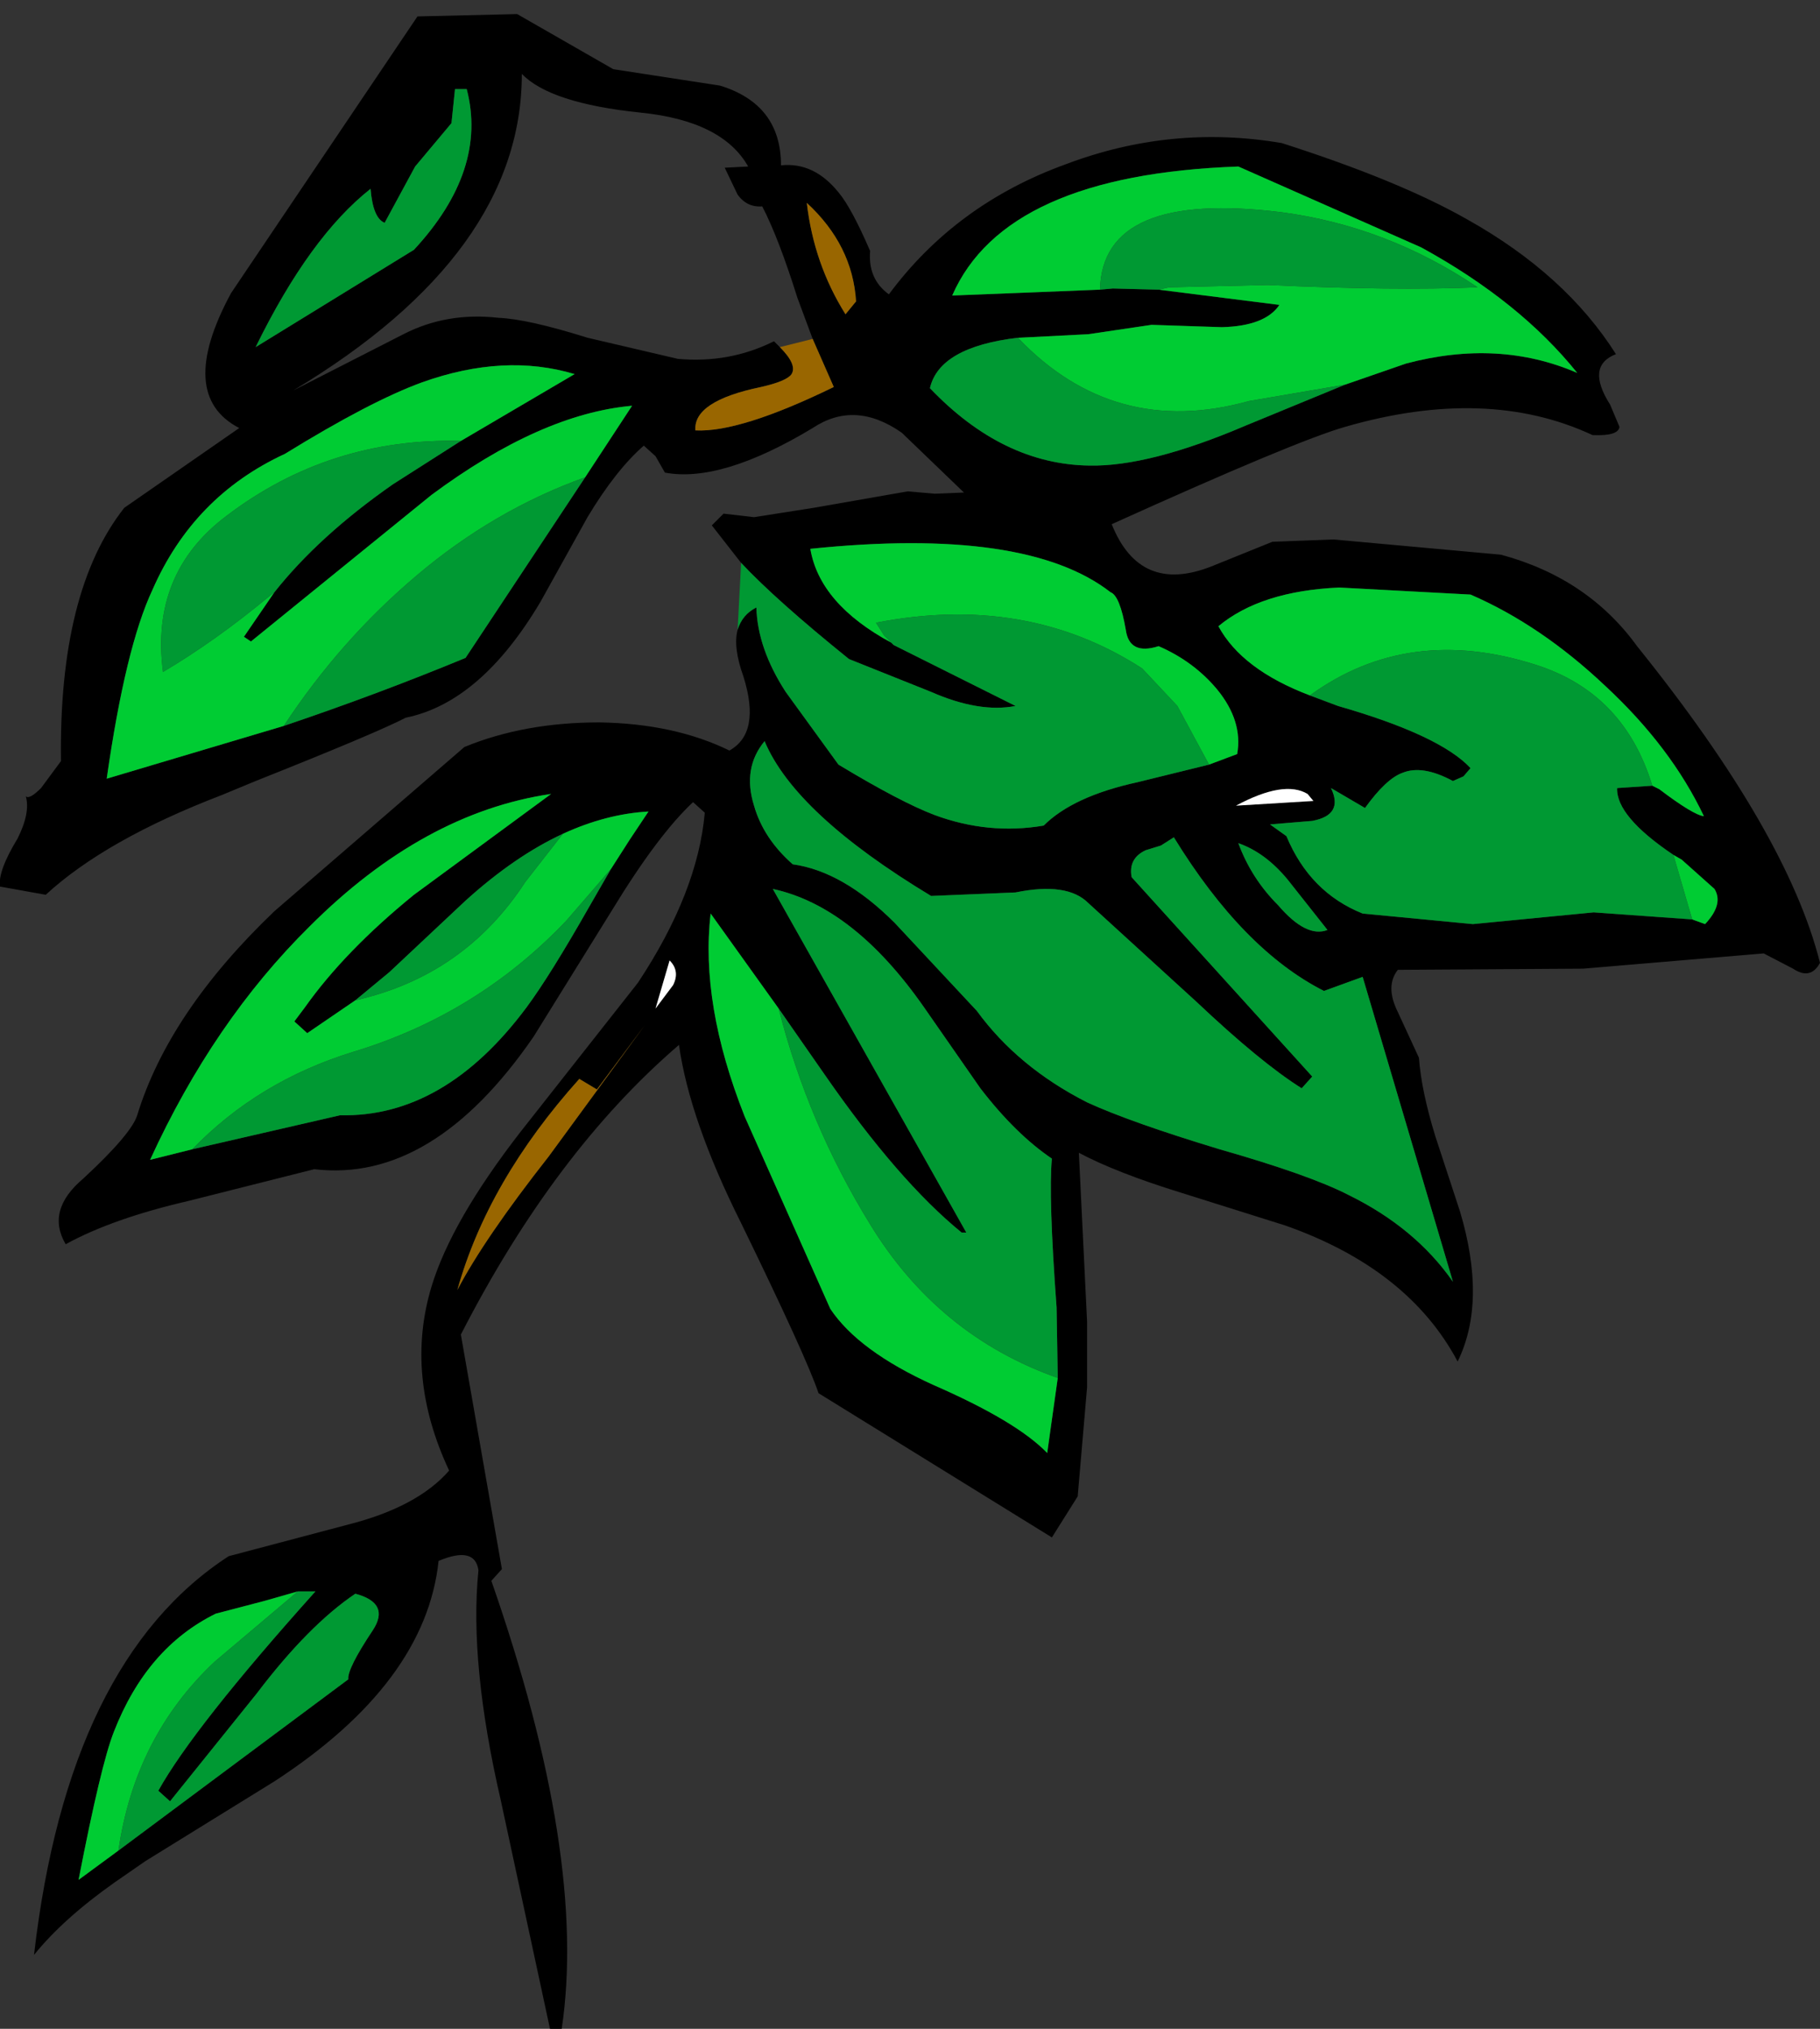 <?xml version="1.0" encoding="UTF-8" standalone="no"?>
<svg xmlns:xlink="http://www.w3.org/1999/xlink" height="86.5px" width="77.6px" xmlns="http://www.w3.org/2000/svg">
  <rect width="100%" height="100%" fill="#333333" stroke="none"/>
  <g transform="matrix(1.0, 0.0, 0.0, 1.0, 38.8, 43.25)">
    <path d="M-7.2 -19.25 L-8.45 -20.85 -7.95 -21.35 -6.65 -21.2 -4.1 -21.6 -0.1 -22.3 1.05 -22.2 2.3 -22.25 -0.35 -24.8 Q-2.35 -26.2 -4.15 -25.0 -8.05 -22.65 -10.45 -23.1 L-10.85 -23.8 -11.35 -24.25 Q-12.55 -23.2 -13.75 -21.2 L-15.75 -17.6 Q-18.3 -13.3 -21.5 -12.65 -22.75 -12.0 -27.9 -9.95 L-29.35 -9.35 Q-34.3 -7.45 -36.85 -5.1 L-38.8 -5.45 Q-38.9 -6.1 -38.05 -7.5 -37.5 -8.6 -37.7 -9.3 -37.55 -9.15 -37.05 -9.65 L-36.2 -10.8 Q-36.3 -18.05 -33.5 -21.6 L-28.6 -25.0 Q-31.3 -26.4 -28.95 -30.75 L-21.0 -42.55 -16.75 -42.65 -12.65 -40.3 -8.1 -39.6 Q-5.5 -38.8 -5.5 -36.2 -4.1 -36.35 -3.05 -35.05 -2.5 -34.4 -1.7 -32.55 -1.8 -31.35 -0.9 -30.7 1.95 -34.55 6.65 -36.25 11.15 -37.95 15.85 -37.15 20.85 -35.55 23.75 -33.9 27.95 -31.55 30.1 -28.15 28.8 -27.65 29.85 -26.0 L30.25 -25.05 Q30.2 -24.65 29.1 -24.7 24.6 -26.8 18.55 -25.05 16.45 -24.45 8.6 -20.9 9.8 -17.9 12.85 -19.1 L15.45 -20.15 18.05 -20.25 25.2 -19.6 Q28.9 -18.6 31.0 -15.7 37.4 -7.75 38.8 -2.2 38.4 -1.45 37.65 -1.95 L36.4 -2.6 28.7 -1.95 20.8 -1.9 Q20.25 -1.2 20.8 -0.1 L21.7 1.85 Q21.8 3.25 22.4 5.2 L23.45 8.4 Q24.6 12.25 23.35 14.8 21.25 10.85 16.0 9.0 L11.55 7.6 Q8.8 6.75 7.2 5.9 L7.55 13.1 7.55 15.9 7.15 20.55 6.05 22.3 -3.9 16.15 Q-4.4 14.65 -7.2 8.9 -9.4 4.5 -9.85 1.3 -15.15 5.85 -19.15 13.65 L-17.4 23.65 -17.85 24.15 Q-13.75 35.9 -14.85 43.25 L-15.35 43.25 -17.45 33.5 Q-18.8 27.65 -18.4 23.7 -18.55 22.65 -20.1 23.3 -20.65 28.5 -27.1 32.7 L-32.6 36.1 -33.9 37.0 Q-36.1 38.55 -37.35 40.1 -35.9 27.55 -29.05 23.1 L-23.95 21.75 Q-21.0 21.0 -19.65 19.45 -21.55 15.4 -20.4 11.6 -19.55 8.8 -16.6 5.0 L-11.6 -1.35 Q-9.05 -5.2 -8.75 -8.6 L-9.25 -9.05 Q-10.75 -7.65 -12.7 -4.45 L-16.05 0.95 Q-20.35 7.2 -25.4 6.6 L-30.75 7.95 Q-34.0 8.7 -36.0 9.8 -36.85 8.35 -35.25 7.0 -33.2 5.1 -32.95 4.3 -31.6 -0.1 -27.1 -4.4 L-19.0 -11.4 Q-16.45 -12.45 -13.25 -12.45 -10.05 -12.4 -7.7 -11.25 -6.35 -12.0 -7.1 -14.4 -7.55 -15.65 -7.35 -16.4 -7.15 -17.05 -6.55 -17.35 -6.5 -15.6 -5.3 -13.75 L-3.05 -10.65 Q-0.4 -9.05 1.05 -8.5 3.35 -7.65 5.7 -8.05 6.95 -9.3 9.7 -9.9 L12.75 -10.65 13.95 -11.1 Q14.2 -12.5 13.1 -13.85 12.1 -15.05 10.6 -15.7 9.35 -15.3 9.2 -16.4 8.95 -17.85 8.55 -18.0 4.95 -20.8 -4.25 -19.85 -3.85 -17.5 -0.8 -15.85 L-0.7 -15.75 4.5 -13.15 Q2.95 -12.85 0.9 -13.75 L-2.6 -15.15 Q-5.7 -17.65 -7.2 -19.25 M18.55 -26.85 L21.15 -27.75 Q25.1 -28.8 28.45 -27.35 26.0 -30.4 21.8 -32.7 L14.0 -36.15 Q4.05 -35.8 1.8 -30.65 L8.1 -30.9 8.65 -30.95 10.6 -30.9 15.75 -30.25 Q15.15 -29.35 13.3 -29.3 L10.3 -29.4 7.6 -29.0 4.65 -28.85 4.6 -28.85 Q1.25 -28.45 0.85 -26.7 3.95 -23.45 7.65 -23.4 10.2 -23.35 14.3 -25.1 L18.55 -26.85 M17.05 -13.6 L18.25 -13.15 Q22.6 -11.9 23.9 -10.5 L23.6 -10.15 23.15 -9.95 Q21.85 -10.65 21.0 -10.3 20.3 -10.05 19.4 -8.8 L17.95 -9.65 Q18.5 -8.5 17.15 -8.25 L15.35 -8.1 16.05 -7.6 Q17.05 -5.2 19.3 -4.3 L24.0 -3.85 29.15 -4.35 33.35 -4.05 33.9 -3.85 Q34.7 -4.7 34.3 -5.35 L32.9 -6.6 32.55 -6.8 Q30.1 -8.45 30.15 -9.65 L31.65 -9.75 31.95 -9.6 Q33.4 -8.5 33.85 -8.45 32.45 -11.4 29.65 -14.0 26.9 -16.6 23.9 -17.9 L18.3 -18.2 Q14.95 -18.05 13.15 -16.55 14.15 -14.7 17.05 -13.6 M16.1 -5.75 Q15.15 -6.9 14.0 -7.3 14.55 -5.8 15.7 -4.65 16.9 -3.25 17.8 -3.6 L16.1 -5.75 M17.2 -9.1 L16.95 -9.4 Q15.95 -10.0 13.9 -8.9 L17.2 -9.1 M6.3 15.5 L6.25 12.5 Q5.9 7.75 6.05 6.15 4.5 5.1 3.0 3.15 L0.6 -0.3 Q-2.4 -4.6 -5.85 -5.35 L2.4 9.3 2.2 9.3 Q-0.5 7.1 -3.65 2.55 L-5.6 -0.25 -8.5 -4.3 Q-8.95 -0.45 -7.05 4.35 L-3.4 12.55 Q-2.2 14.35 1.0 15.8 4.55 17.35 5.85 18.7 L6.3 15.5 M10.05 -7.0 Q9.3 -6.65 9.45 -5.85 L17.15 2.65 16.7 3.15 Q14.95 2.05 12.2 -0.55 L7.6 -4.75 Q6.7 -5.65 4.5 -5.2 L0.9 -5.05 Q-4.9 -8.55 -6.2 -11.65 -7.15 -10.5 -6.65 -8.9 -6.25 -7.5 -5.0 -6.4 -2.85 -6.1 -0.65 -3.9 L2.85 -0.15 Q4.6 2.25 7.55 3.75 9.4 4.6 13.2 5.75 17.05 6.85 18.7 7.7 21.55 9.1 23.15 11.4 L19.3 -1.6 17.65 -1.0 Q14.2 -2.75 11.25 -7.55 L10.7 -7.2 10.05 -7.0 M-4.15 -28.8 L-4.8 -30.55 Q-5.6 -33.1 -6.3 -34.45 -6.95 -34.4 -7.35 -34.95 L-7.9 -36.1 -6.9 -36.15 Q-8.0 -38.1 -11.5 -38.45 -15.35 -38.85 -16.55 -40.1 -16.55 -32.45 -26.3 -26.6 L-21.6 -29.0 Q-19.75 -29.95 -17.55 -29.7 -16.3 -29.65 -13.75 -28.85 L-9.9 -27.95 Q-7.7 -27.75 -5.8 -28.7 L-5.55 -28.45 Q-4.8 -27.7 -5.05 -27.3 -5.25 -27.0 -6.35 -26.75 -9.25 -26.15 -9.15 -24.9 -7.25 -24.8 -3.25 -26.75 L-4.15 -28.8 M-2.3 -30.4 Q-2.45 -32.8 -4.4 -34.6 -4.1 -32.0 -2.75 -29.85 L-2.3 -30.4 M-13.85 -22.9 L-11.85 -25.95 Q-15.75 -25.6 -20.4 -22.15 L-28.1 -15.9 -28.4 -16.1 -27.1 -18.0 Q-25.2 -20.4 -22.05 -22.6 L-19.15 -24.45 -14.3 -27.3 Q-17.3 -28.2 -20.8 -26.95 -23.0 -26.15 -26.65 -23.9 -30.55 -22.1 -32.3 -18.1 -33.45 -15.65 -34.25 -10.05 L-26.7 -12.3 Q-22.7 -13.65 -18.95 -15.2 L-13.85 -22.9 M-19.4 -39.45 L-19.55 -38.0 -21.1 -36.15 -22.4 -33.75 Q-22.9 -33.95 -23.0 -35.2 -25.6 -33.15 -27.9 -28.45 L-21.15 -32.6 Q-18.0 -36.0 -18.9 -39.45 L-19.4 -39.45 M-23.65 -0.6 L-25.7 0.8 -26.25 0.3 -25.8 -0.3 Q-24.1 -2.7 -21.15 -5.1 L-15.3 -9.4 Q-20.75 -8.6 -25.6 -3.75 -29.7 0.3 -32.4 6.2 L-30.6 5.75 -24.3 4.3 Q-19.85 4.4 -16.35 -0.3 -15.35 -1.65 -13.7 -4.55 L-12.75 -6.2 -11.95 -7.45 -11.15 -8.65 Q-12.95 -8.55 -14.8 -7.7 -16.85 -6.75 -18.95 -4.85 L-22.2 -1.8 -23.65 -0.6 M-10.85 -0.25 L-10.1 -1.25 Q-9.8 -1.85 -10.25 -2.3 L-10.85 -0.25 M-13.35 3.2 L-14.1 2.75 Q-18.0 7.1 -19.3 11.75 -18.15 9.55 -15.4 6.05 L-11.3 0.45 -13.35 3.2 M-26.1 24.6 L-27.5 25.0 -29.6 25.55 Q-32.55 27.0 -33.95 30.6 -34.5 32.0 -35.45 36.9 L-33.75 35.65 -23.95 28.35 Q-24.0 27.9 -22.9 26.25 -22.15 25.1 -23.65 24.7 -25.65 26.05 -27.85 28.95 L-31.55 33.55 -32.05 33.1 Q-30.55 30.4 -25.35 24.6 L-26.1 24.6" fill="#000000" fill-rule="evenodd" stroke="none"/>
    <path d="M-0.8 -15.85 Q-3.85 -17.5 -4.25 -19.85 4.95 -20.8 8.55 -18.0 8.95 -17.85 9.2 -16.4 9.35 -15.3 10.6 -15.7 12.1 -15.05 13.1 -13.85 14.2 -12.5 13.95 -11.1 L12.75 -10.65 11.4 -13.15 9.9 -14.75 Q4.95 -17.95 -1.45 -16.7 L-1.1 -16.15 -0.8 -15.85 M8.1 -30.9 L1.8 -30.65 Q4.05 -35.8 14.0 -36.15 L21.8 -32.7 Q26.0 -30.4 28.45 -27.35 25.1 -28.8 21.15 -27.75 L18.55 -26.85 14.45 -26.15 Q8.7 -24.55 4.6 -28.85 L4.65 -28.85 7.6 -29.0 10.3 -29.4 13.3 -29.3 Q15.15 -29.35 15.75 -30.25 L10.6 -30.9 11.05 -31.0 15.25 -31.1 Q20.65 -30.85 24.2 -31.0 20.35 -33.6 15.85 -34.2 8.2 -35.15 8.1 -30.9 M17.05 -13.6 Q14.15 -14.7 13.15 -16.55 14.95 -18.05 18.3 -18.2 L23.9 -17.9 Q26.9 -16.6 29.65 -14.0 32.45 -11.4 33.85 -8.45 33.4 -8.5 31.95 -9.6 L31.65 -9.75 Q30.45 -13.7 26.7 -14.9 21.25 -16.65 17.05 -13.6 M32.55 -6.8 L32.9 -6.6 34.3 -5.35 Q34.7 -4.7 33.9 -3.85 L33.35 -4.05 32.55 -6.8 M6.3 15.5 L5.85 18.7 Q4.55 17.35 1.0 15.8 -2.2 14.35 -3.4 12.55 L-7.05 4.35 Q-8.95 -0.45 -8.5 -4.3 L-5.6 -0.25 Q-4.35 4.65 -1.7 8.95 1.2 13.7 6.3 15.5 M-27.1 -18.0 L-28.4 -16.1 -28.1 -15.9 -20.4 -22.15 Q-15.75 -25.6 -11.85 -25.95 L-13.85 -22.9 Q-17.75 -21.5 -21.05 -18.7 -24.3 -15.95 -26.7 -12.3 L-34.25 -10.05 Q-33.45 -15.65 -32.3 -18.1 -30.55 -22.1 -26.65 -23.9 -23.0 -26.15 -20.8 -26.95 -17.3 -28.2 -14.3 -27.3 L-19.15 -24.45 Q-24.75 -24.6 -29.15 -21.25 -32.4 -18.8 -31.85 -14.6 -29.65 -15.9 -27.35 -17.8 L-27.1 -18.0 M-30.6 5.75 L-32.4 6.2 Q-29.7 0.3 -25.6 -3.75 -20.75 -8.6 -15.3 -9.4 L-21.15 -5.1 Q-24.1 -2.7 -25.8 -0.3 L-26.25 0.3 -25.7 0.8 -23.65 -0.6 Q-19.0 -1.65 -16.4 -5.65 L-14.8 -7.7 Q-12.95 -8.55 -11.15 -8.65 L-11.95 -7.45 -12.75 -6.2 -14.65 -4.0 Q-18.45 0.0 -23.75 1.6 -27.8 2.85 -30.6 5.75 M-33.75 35.65 L-35.45 36.9 Q-34.5 32.0 -33.95 30.6 -32.55 27.0 -29.6 25.55 L-27.5 25.0 -26.1 24.6 -29.65 27.6 Q-33.05 30.8 -33.75 35.65" fill="#00cc33" fill-rule="evenodd" stroke="none"/>
    <path d="M-7.35 -16.4 L-7.2 -19.25 Q-5.7 -17.65 -2.6 -15.15 L0.9 -13.75 Q2.95 -12.85 4.5 -13.15 L-0.7 -15.75 -0.8 -15.85 -1.1 -16.15 -1.45 -16.7 Q4.95 -17.95 9.9 -14.75 L11.4 -13.15 12.75 -10.65 9.7 -9.9 Q6.95 -9.3 5.7 -8.05 3.35 -7.65 1.05 -8.5 -0.4 -9.05 -3.05 -10.65 L-5.3 -13.75 Q-6.5 -15.6 -6.55 -17.35 -7.15 -17.05 -7.35 -16.4 M18.55 -26.85 L14.3 -25.1 Q10.2 -23.35 7.65 -23.4 3.95 -23.45 0.85 -26.7 1.25 -28.45 4.6 -28.85 8.7 -24.55 14.45 -26.15 L18.55 -26.85 M10.6 -30.9 L8.65 -30.95 8.1 -30.9 Q8.2 -35.15 15.85 -34.2 20.35 -33.6 24.2 -31.0 20.65 -30.85 15.25 -31.1 L11.05 -31.0 10.6 -30.9 M33.35 -4.05 L29.15 -4.35 24.0 -3.85 19.3 -4.3 Q17.05 -5.2 16.05 -7.6 L15.35 -8.1 17.15 -8.25 Q18.5 -8.5 17.95 -9.65 L19.4 -8.8 Q20.3 -10.05 21.0 -10.3 21.85 -10.65 23.15 -9.95 L23.6 -10.15 23.9 -10.5 Q22.6 -11.9 18.25 -13.15 L17.05 -13.6 Q21.25 -16.65 26.7 -14.9 30.45 -13.7 31.65 -9.75 L30.15 -9.65 Q30.1 -8.45 32.55 -6.8 L33.35 -4.05 M16.1 -5.75 L17.8 -3.6 Q16.9 -3.25 15.7 -4.65 14.55 -5.8 14.0 -7.3 15.15 -6.9 16.1 -5.75 M10.05 -7.0 L10.7 -7.2 11.25 -7.55 Q14.2 -2.75 17.65 -1.0 L19.3 -1.6 23.15 11.4 Q21.55 9.1 18.7 7.7 17.05 6.85 13.2 5.75 9.4 4.6 7.55 3.75 4.6 2.25 2.85 -0.15 L-0.65 -3.9 Q-2.85 -6.1 -5.0 -6.4 -6.25 -7.5 -6.65 -8.9 -7.15 -10.5 -6.2 -11.65 -4.9 -8.55 0.9 -5.05 L4.5 -5.2 Q6.7 -5.65 7.6 -4.75 L12.2 -0.55 Q14.95 2.05 16.7 3.15 L17.15 2.65 9.45 -5.85 Q9.3 -6.65 10.05 -7.0 M-5.6 -0.25 L-3.65 2.55 Q-0.5 7.1 2.2 9.3 L2.4 9.3 -5.85 -5.35 Q-2.4 -4.6 0.6 -0.3 L3.0 3.15 Q4.5 5.1 6.05 6.15 5.9 7.75 6.25 12.5 L6.3 15.5 Q1.2 13.7 -1.7 8.95 -4.35 4.65 -5.6 -0.25 M-13.85 -22.9 L-18.95 -15.2 Q-22.7 -13.65 -26.7 -12.3 -24.3 -15.95 -21.05 -18.7 -17.75 -21.5 -13.85 -22.9 M-19.15 -24.45 L-22.05 -22.6 Q-25.2 -20.4 -27.1 -18.0 L-27.35 -17.8 Q-29.65 -15.9 -31.85 -14.6 -32.4 -18.8 -29.15 -21.25 -24.75 -24.6 -19.15 -24.45 M-19.4 -39.45 L-18.9 -39.45 Q-18.0 -36.0 -21.15 -32.6 L-27.9 -28.45 Q-25.6 -33.15 -23.0 -35.2 -22.9 -33.95 -22.4 -33.75 L-21.1 -36.15 -19.55 -38.0 -19.4 -39.45 M-23.65 -0.6 L-22.2 -1.8 -18.95 -4.85 Q-16.85 -6.75 -14.8 -7.7 L-16.4 -5.65 Q-19.0 -1.65 -23.65 -0.6 M-12.75 -6.2 L-13.7 -4.55 Q-15.35 -1.65 -16.35 -0.3 -19.85 4.4 -24.3 4.3 L-30.6 5.75 Q-27.8 2.85 -23.75 1.6 -18.45 0.0 -14.65 -4.0 L-12.75 -6.2 M-26.1 24.6 L-25.35 24.6 Q-30.55 30.4 -32.05 33.1 L-31.55 33.55 -27.85 28.95 Q-25.65 26.05 -23.65 24.7 -22.15 25.1 -22.9 26.25 -24.0 27.9 -23.95 28.35 L-33.75 35.65 Q-33.05 30.8 -29.65 27.6 L-26.1 24.6" fill="#009933" fill-rule="evenodd" stroke="none"/>
    <path d="M17.2 -9.1 L13.9 -8.9 Q15.95 -10.0 16.95 -9.4 L17.2 -9.1 M-10.85 -0.25 L-10.25 -2.3 Q-9.8 -1.85 -10.1 -1.25 L-10.85 -0.25" fill="#ffffff" fill-rule="evenodd" stroke="none"/>
    <path d="M-4.15 -28.8 L-3.25 -26.75 Q-7.25 -24.8 -9.15 -24.9 -9.25 -26.15 -6.35 -26.75 -5.25 -27.0 -5.05 -27.3 -4.8 -27.7 -5.55 -28.45 L-4.15 -28.8 M-2.3 -30.4 L-2.75 -29.85 Q-4.1 -32.0 -4.4 -34.6 -2.45 -32.8 -2.3 -30.4 M-13.35 3.2 L-11.3 0.45 -15.4 6.05 Q-18.15 9.55 -19.3 11.75 -18.0 7.1 -14.1 2.75 L-13.35 3.2" fill="#996600" fill-rule="evenodd" stroke="none"/>
  </g>
</svg>
